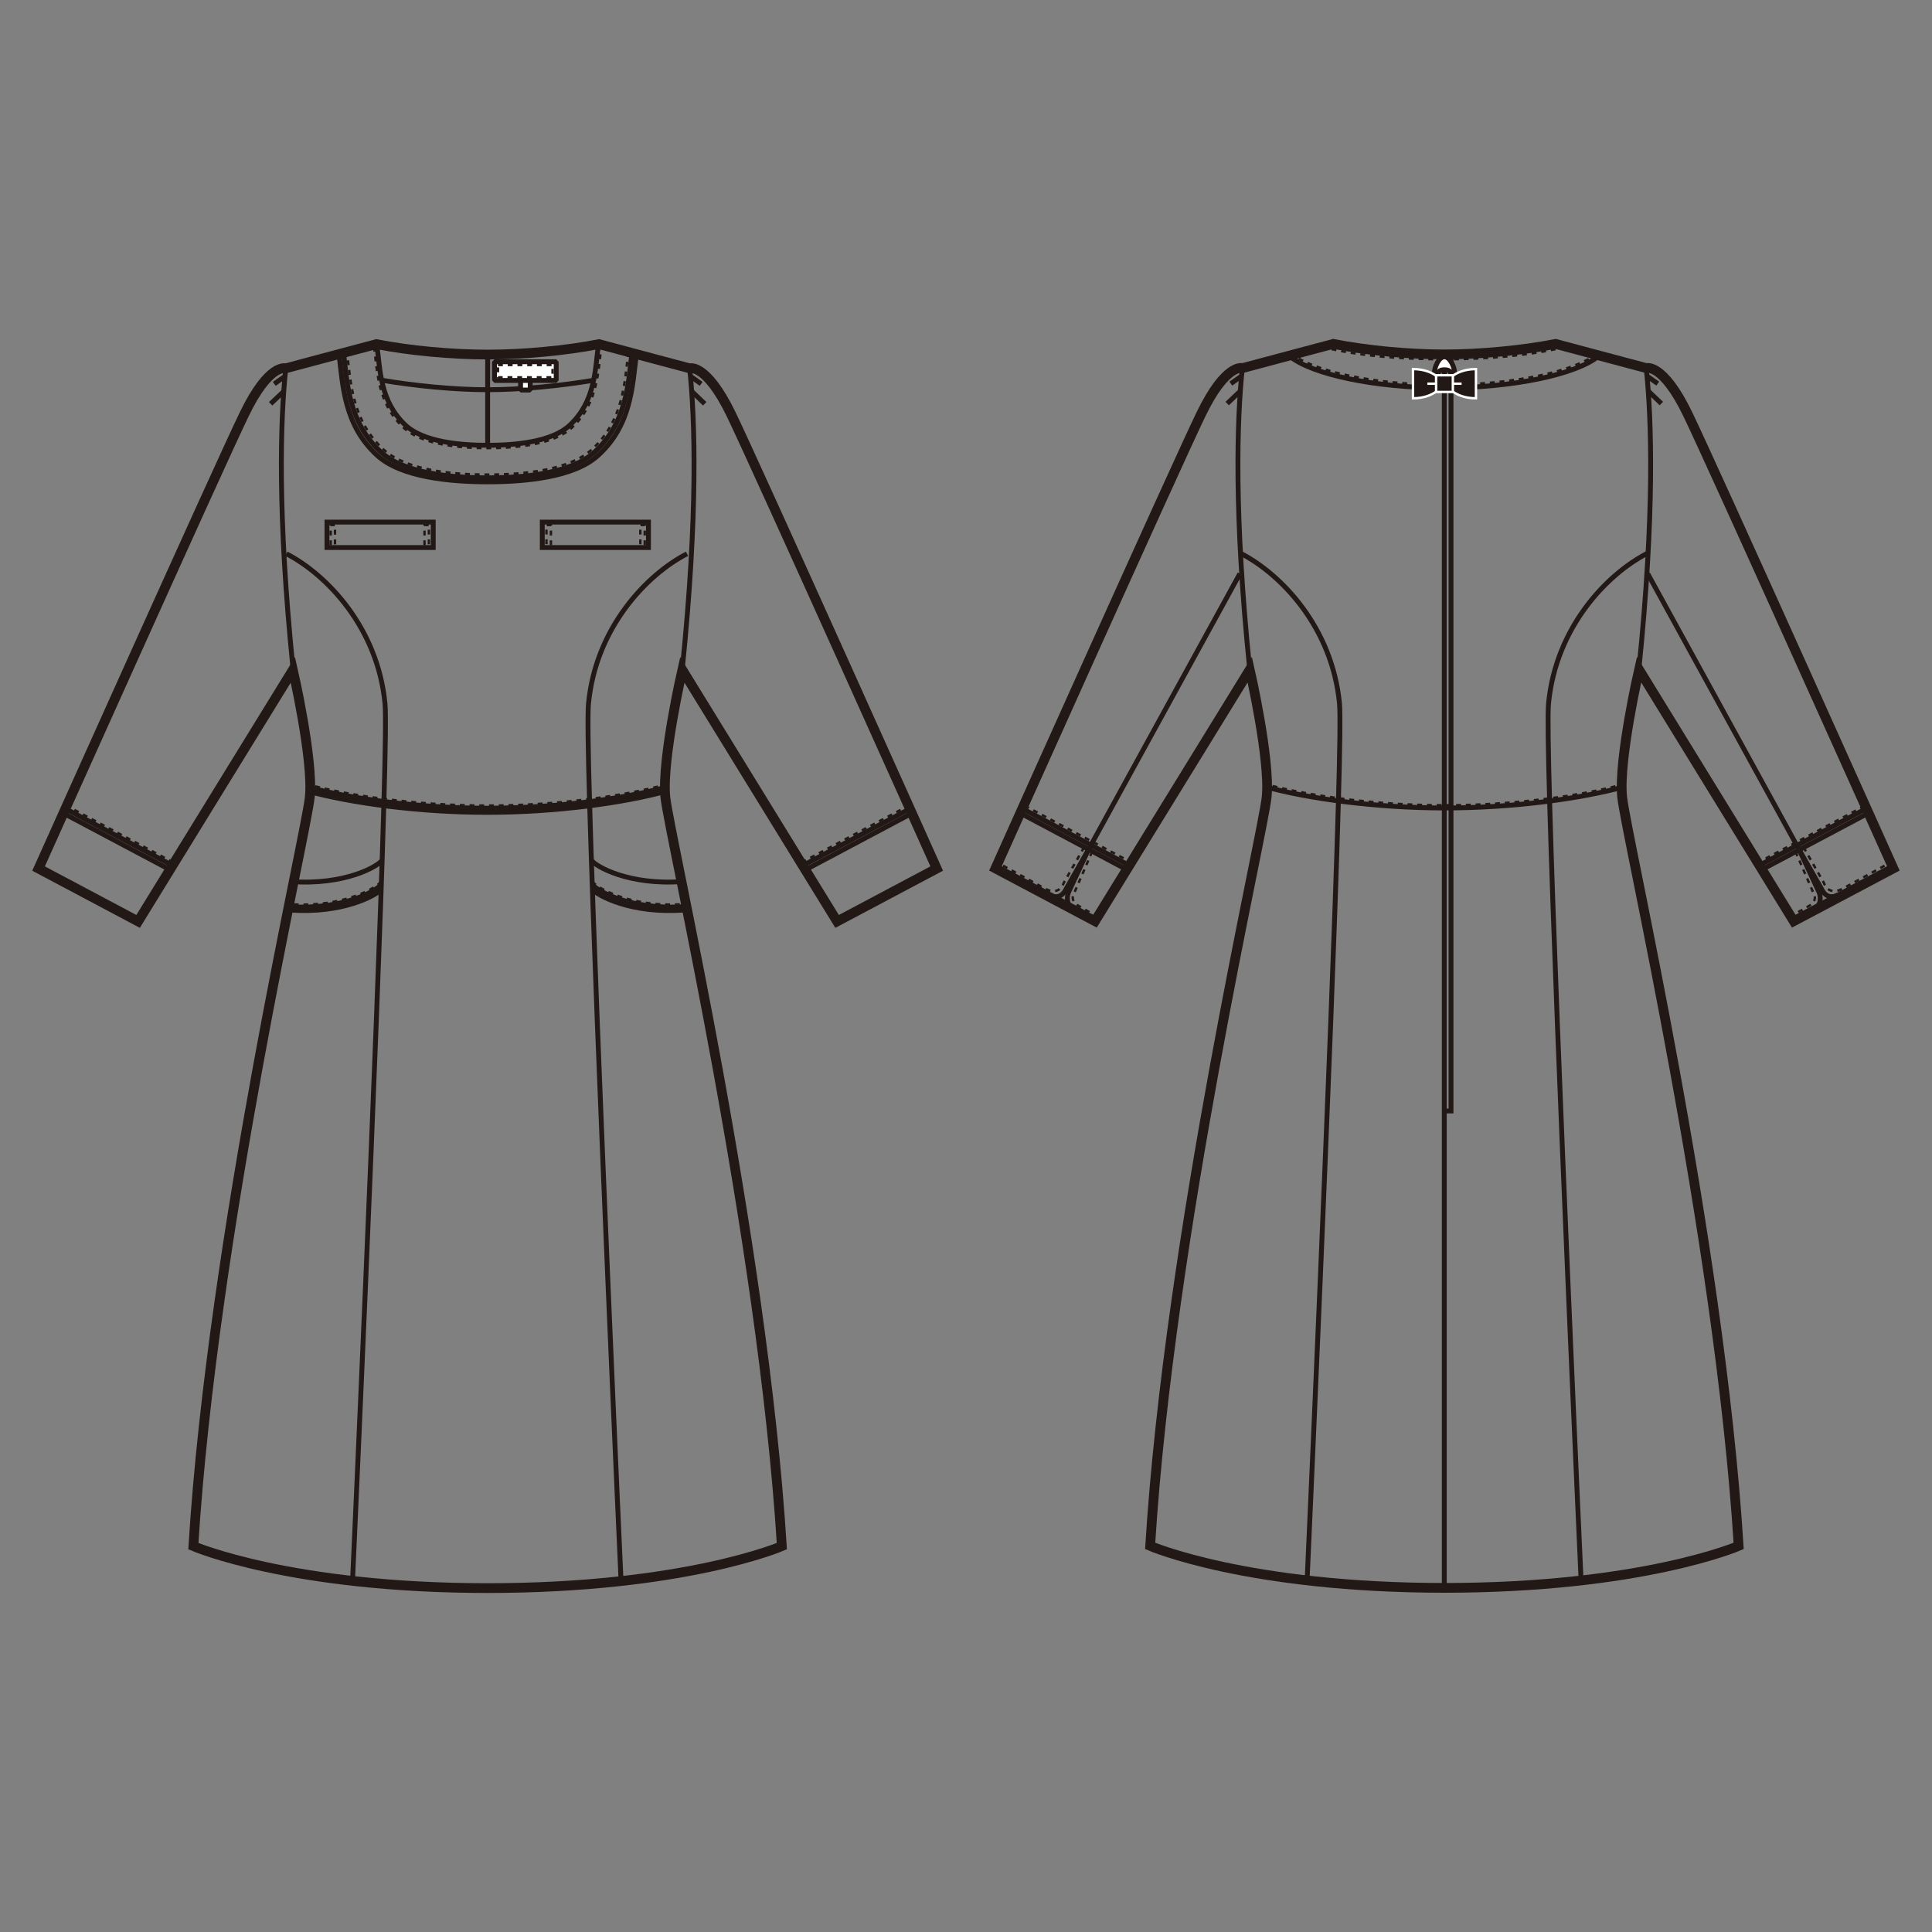 <?xml version="1.0" encoding="UTF-8"?>
<svg id="_レイヤー_1" data-name="レイヤー_1" xmlns="http://www.w3.org/2000/svg" version="1.1" viewBox="0 0 250 250">
  <rect x="0" y="0" width="250" height="250" fill="#808080" stroke="none"/>
  <!-- Generator: Adobe Illustrator 30.0.0, SVG Export Plug-In . SVG Version: 2.1.1 Build 123)  -->
  <defs>
    <style>
      .st0 {
        stroke: #fff;
      }

      .st0, .st1, .st2, .st3, .st4, .st5, .st6, .st7 {
        fill: none;
      }

      .st0, .st1, .st4 {
        stroke-width: .31px;
      }

      .st1, .st2, .st3, .st4, .st5, .st6, .st7 {
        stroke: #221815;
      }

      .st1, .st2, .st6 {
        stroke-miterlimit: 1;
      }

      .st1, .st4 {
        stroke-dasharray: .63 .63;
      }

      .st8 {
        fill: #fff;
      }

      .st2 {
        stroke-linecap: square;
      }

      .st2, .st3, .st6, .st7 {
        stroke-width: .63px;
      }

      .st5 {
        stroke-width: 1.26px;
      }

      .st9 {
        fill: #221815;
      }

      .st7 {
        stroke-dasharray: 1.58 1.58;
      }
    </style>
  </defs>
  <path class="st5" d="M186.89,45.86c4.64,0,10.12-.52,14.4-1.36l11.73,3.13s2.14-.72,5.37,5.95c3.23,6.68,26.61,58.79,26.61,58.79l-12.89,6.83-20.02-32.55s-2.66,11.58-2.19,16.43c.46,4.85,12.57,56.7,15.08,96.96,0,0-12.52,5.43-38.18,5.43h.21c-25.67,0-38.18-5.43-38.18-5.43,2.5-40.26,14.61-92.1,15.08-96.96.46-4.85-2.19-16.43-2.19-16.43l-20.03,32.55-12.88-6.83s23.37-52.11,26.61-58.79c3.23-6.67,5.37-5.95,5.37-5.95l11.73-3.13c4.28.84,9.75,1.36,14.39,1.36Z"/>
  <path class="st4" d="M171.08,44.89c4.8,1.22,10.55,1.6,15.81,1.6"/>
  <path class="st4" d="M186.89,46.49c5.27,0,10.9-.43,15.68-1.6"/>
  <line class="st3" x1="131.9" y1="105.15" x2="145.71" y2="112.48"/>
  <line class="st4" x1="132.59" y1="104.26" x2="146.4" y2="111.6"/>
  <line class="st4" x1="241.27" y1="104.29" x2="227.46" y2="111.63"/>
  <line class="st3" x1="132.24" y1="104.61" x2="146.05" y2="111.95"/>
  <path class="st3" d="M160.76,47.63c-.71,6.7-1.1,18.75.93,38.79"/>
  <line class="st3" x1="160.6" y1="48.7" x2="159.27" y2="49.64"/>
  <line class="st3" x1="160.52" y1="50.58" x2="158.8" y2="52.22"/>
  <line class="st3" x1="241.89" y1="105.15" x2="228.07" y2="112.48"/>
  <line class="st3" x1="241.53" y1="104.61" x2="227.72" y2="111.95"/>
  <path class="st3" d="M213.02,47.63c.71,6.7,1.1,18.75-.93,38.79"/>
  <line class="st3" x1="213.18" y1="48.7" x2="214.51" y2="49.64"/>
  <line class="st3" x1="213.26" y1="50.58" x2="214.98" y2="52.22"/>
  <line class="st3" x1="186.89" y1="45.81" x2="186.89" y2="205.05"/>
  <path class="st3" d="M206.81,46.12c-2.9,2.32-10.96,4.07-19.96,4.07s-17.06-1.75-19.94-4.07"/>
  <path class="st4" d="M206.62,45.76c-2.87,2.3-10.85,4.03-19.76,4.03s-16.89-1.73-19.75-4.03"/>
  <polyline class="st3" points="187.76 46.12 187.76 143.76 186.96 143.76"/>
  <path class="st3" d="M160.44,74.23l-19.61,35.74-2.92,5.14s-.63,1.5-2.09.68"/>
  <path class="st3" d="M140.83,109.97l-2.61,5.59s-.45,1.4.54,1.91"/>
  <path class="st4" d="M140.29,109.62l-2.65,4.64s-.5,1.71-2.35.77l-6.11-3.35"/>
  <path class="st4" d="M141.32,110.2l-2.32,5.36s-.69.91.58,1.67c1.27.78,2.08,1.13,2.08,1.13"/>
  <path class="st3" d="M213.21,74.23l19.61,35.74,2.93,5.14s.63,1.5,2.08.68"/>
  <path class="st3" d="M232.82,109.97l2.61,5.59s.46,1.4-.54,1.91"/>
  <path class="st4" d="M233.37,109.62l2.65,4.64s.5,1.71,2.35.77l6.12-3.35"/>
  <path class="st4" d="M232.34,110.2l2.32,5.36s.68.91-.58,1.67c-1.27.78-2.09,1.13-2.09,1.13"/>
  <path class="st3" d="M210.25,101.78c-5.62,1.57-14.51,2.77-23.32,2.77s-17.68-1.2-23.31-2.77"/>
  <path class="st4" d="M210.25,101.43c-5.62,1.57-14.51,2.77-23.32,2.77s-17.68-1.21-23.31-2.77"/>
  <path class="st3" d="M160.57,71.62c5.21,2.68,11.81,9.55,12.76,19.41.12,1.29.05,6.08-.15,13.02-.85,30.11-4.05,100.63-4.05,100.63"/>
  <path class="st3" d="M213.13,71.62c-5.2,2.68-11.8,9.55-12.75,19.41-.12,1.29-.05,6.08.15,13.02.85,30.11,4.07,100.63,4.07,100.63"/>
  <path class="st8" d="M186.91,46.17c-.72,0-1.3,1.34-1.3,2.06v.63c0,.72.58,1.01,1.3,1.01s1.31-.29,1.31-1.01v-.63c0-.72-.59-2.06-1.31-2.06M186.91,49.37c-.48,0-.86-.19-.86-.79s.38-.73.86-.73.88.13.88.73-.39.79-.88.79"/>
  <path class="st3" d="M186.91,46.17c-.72,0-1.3,1.34-1.3,2.06v.63c0,.72.58,1.01,1.3,1.01s1.31-.29,1.31-1.01v-.63c0-.72-.59-2.06-1.31-2.06ZM186.91,49.37c-.48,0-.86-.19-.86-.79s.38-.73.86-.73.88.13.88.73-.39.79-.88.79Z"/>
  <path class="st9" d="M187.02,49.69s1.04,1.85,3.97,1.85v-3.78c-2.93,0-3.97,1.85-3.97,1.85"/>
  <path class="st0" d="M187.02,49.69s1.04,1.85,3.97,1.85v-3.78c-2.93,0-3.97,1.85-3.97,1.85"/>
  <path class="st9" d="M186.81,49.69s-1.03,1.85-3.97,1.85v-3.78c2.94,0,3.97,1.85,3.97,1.85"/>
  <path class="st0" d="M186.81,49.69s-1.03,1.85-3.97,1.85v-3.78c2.94,0,3.97,1.85,3.97,1.85"/>
  <rect class="st9" x="185.83" y="48.56" width="2.17" height="2.16"/>
  <rect class="st0" x="185.83" y="48.56" width="2.17" height="2.16"/>
  <line class="st0" x1="185.87" y1="49.65" x2="184.7" y2="49.65"/>
  <line class="st0" x1="187.98" y1="49.65" x2="189.13" y2="49.65"/>
  <path class="st5" d="M63.1,45.88c4.64,0,10.12-.51,14.4-1.35l11.73,3.13s2.14-.73,5.38,5.95c3.23,6.67,26.6,58.78,26.6,58.78l-12.89,6.84-20.03-32.55s-2.66,11.58-2.2,16.43c.48,4.85,12.57,56.69,15.08,96.96,0,0-12.51,5.43-38.18,5.43h.21c-25.66,0-38.18-5.43-38.18-5.43,2.5-40.26,14.6-92.1,15.07-96.96.47-4.85-2.19-16.43-2.19-16.43l-20.03,32.55-12.88-6.84s23.37-52.11,26.61-58.78c3.22-6.68,5.37-5.95,5.37-5.95l11.73-3.13c4.27.84,9.76,1.35,14.39,1.35Z"/>
  <rect class="st3" x="42.31" y="67.56" width="13.75" height="3.29"/>
  <polyline class="st4" points="42.79 70.55 42.79 67.94 43.35 67.94 43.35 70.57"/>
  <polyline class="st4" points="54.93 70.55 54.93 67.94 55.5 67.94 55.5 70.57"/>
  <rect class="st3" x="70.17" y="67.56" width="13.74" height="3.29"/>
  <polyline class="st4" points="83.43 70.55 83.43 67.94 82.86 67.94 82.86 70.57"/>
  <polyline class="st4" points="71.29 70.55 71.29 67.94 70.71 67.94 70.71 70.57"/>
  <line class="st3" x1="8.11" y1="105.18" x2="21.93" y2="112.51"/>
  <line class="st4" x1="8.51" y1="104.21" x2="22.32" y2="111.54"/>
  <line class="st4" x1="117.65" y1="104.21" x2="103.84" y2="111.54"/>
  <line class="st3" x1="8.47" y1="104.65" x2="22.28" y2="111.97"/>
  <path class="st3" d="M36.98,47.66c-.71,6.7-1.1,18.75.93,38.79"/>
  <line class="st3" x1="36.82" y1="48.73" x2="35.49" y2="49.67"/>
  <line class="st3" x1="36.75" y1="50.61" x2="35.02" y2="52.25"/>
  <path class="st3" d="M77.44,44.6c-.44,3.18-.37,7.33-3.75,10.46-2.31,2.12-6.99,2.56-10.59,2.56s-8.28-.44-10.59-2.56c-3.38-3.14-3.31-7.29-3.75-10.46"/>
  <path class="st4" d="M77.85,44.6c-.46,3.27-.38,7.53-3.86,10.75-2.37,2.19-7.18,2.64-10.88,2.64s-8.51-.44-10.88-2.64c-3.48-3.21-3.4-7.48-3.86-10.75"/>
  <path class="st3" d="M81.78,45.57c-.48,4.05-.65,9.06-4.81,12.9-3.02,2.79-9.15,3.36-13.86,3.36s-10.85-.57-13.85-3.36c-4.16-3.84-4.34-8.85-4.81-12.9"/>
  <path class="st4" d="M81.3,45.57c-.47,3.95-.64,8.83-4.69,12.57-2.94,2.71-8.92,3.27-13.51,3.27s-10.57-.56-13.5-3.27c-4.04-3.75-4.22-8.62-4.69-12.57"/>
  <path class="st3" d="M82.35,45.78c-.51,4.11-.64,9.25-4.98,13.17-3.1,2.82-9.41,3.4-14.27,3.4s-11.16-.59-14.27-3.4c-4.32-3.92-4.46-9.06-4.97-13.17"/>
  <line class="st3" x1="118.1" y1="105.18" x2="104.3" y2="112.51"/>
  <line class="st3" x1="117.75" y1="104.65" x2="103.94" y2="111.97"/>
  <path class="st3" d="M76.77,49.21c-4.16.7-9.28,1.22-13.67,1.22s-9.5-.52-13.65-1.22"/>
  <path class="st3" d="M89.24,47.66c.71,6.7,1.09,18.75-.94,38.79"/>
  <line class="st3" x1="89.4" y1="48.73" x2="90.73" y2="49.67"/>
  <line class="st3" x1="89.48" y1="50.61" x2="91.19" y2="52.25"/>
  <line class="st3" x1="63.1" y1="45.84" x2="63.1" y2="57.47"/>
  <path class="st3" d="M86.36,101.81c-5.62,1.57-14.51,2.77-23.31,2.77s-17.69-1.2-23.32-2.77"/>
  <path class="st4" d="M86.36,101.46c-5.62,1.58-14.51,2.78-23.31,2.78s-17.69-1.21-23.32-2.77"/>
  <path class="st3" d="M86.33,102.35c-5.63,1.57-14.51,2.77-23.29,2.77s-17.72-1.21-23.34-2.78"/>
  <path class="st3" d="M49.44,111.32c-.55.8-4.85,3.27-11.81,2.75"/>
  <path class="st3" d="M49.33,114.45c-.55.79-4.9,3.33-11.8,2.87"/>
  <path class="st7" d="M37.62,117.01c-.22-.01-.45-.03-.67-.05"/>
  <path class="st4" d="M49.33,114.06c-.55.78-4.86,3.38-11.72,2.95"/>
  <path class="st3" d="M49.29,115.14c-.71.73-4.88,3.11-11.75,2.62"/>
  <path class="st3" d="M37.06,71.66c5.21,2.68,11.82,9.55,12.76,19.4.12,1.29.05,6.08-.15,13.02-.84,30.12-4.06,100.64-4.06,100.64"/>
  <path class="st3" d="M76.53,111.32c.55.8,4.85,3.27,11.8,2.75"/>
  <path class="st3" d="M76.64,114.45c.55.79,4.95,3.37,11.94,2.86"/>
  <path class="st4" d="M76.64,114.06c.56.81,5.14,3.55,12.39,2.89"/>
  <path class="st3" d="M76.69,115.14c.71.73,4.93,3.15,11.89,2.61"/>
  <path class="st3" d="M88.9,71.66c-5.2,2.68-11.81,9.55-12.75,19.4-.12,1.29-.06,6.08.15,13.02.86,30.12,4.07,100.64,4.07,100.64"/>
  <polyline class="st8" points="68.61 49.32 68.61 50.47 67.36 50.47 67.36 49.32"/>
  <polyline class="st2" points="68.61 49.32 68.61 50.47 67.36 50.47 67.36 49.32"/>
  <rect class="st8" x="63.99" y="46.81" width="7.98" height="2.42"/>
  <rect class="st6" x="63.99" y="46.81" width="7.98" height="2.42"/>
  <rect class="st1" x="64.44" y="47.23" width="7.06" height="1.6"/>
</svg>